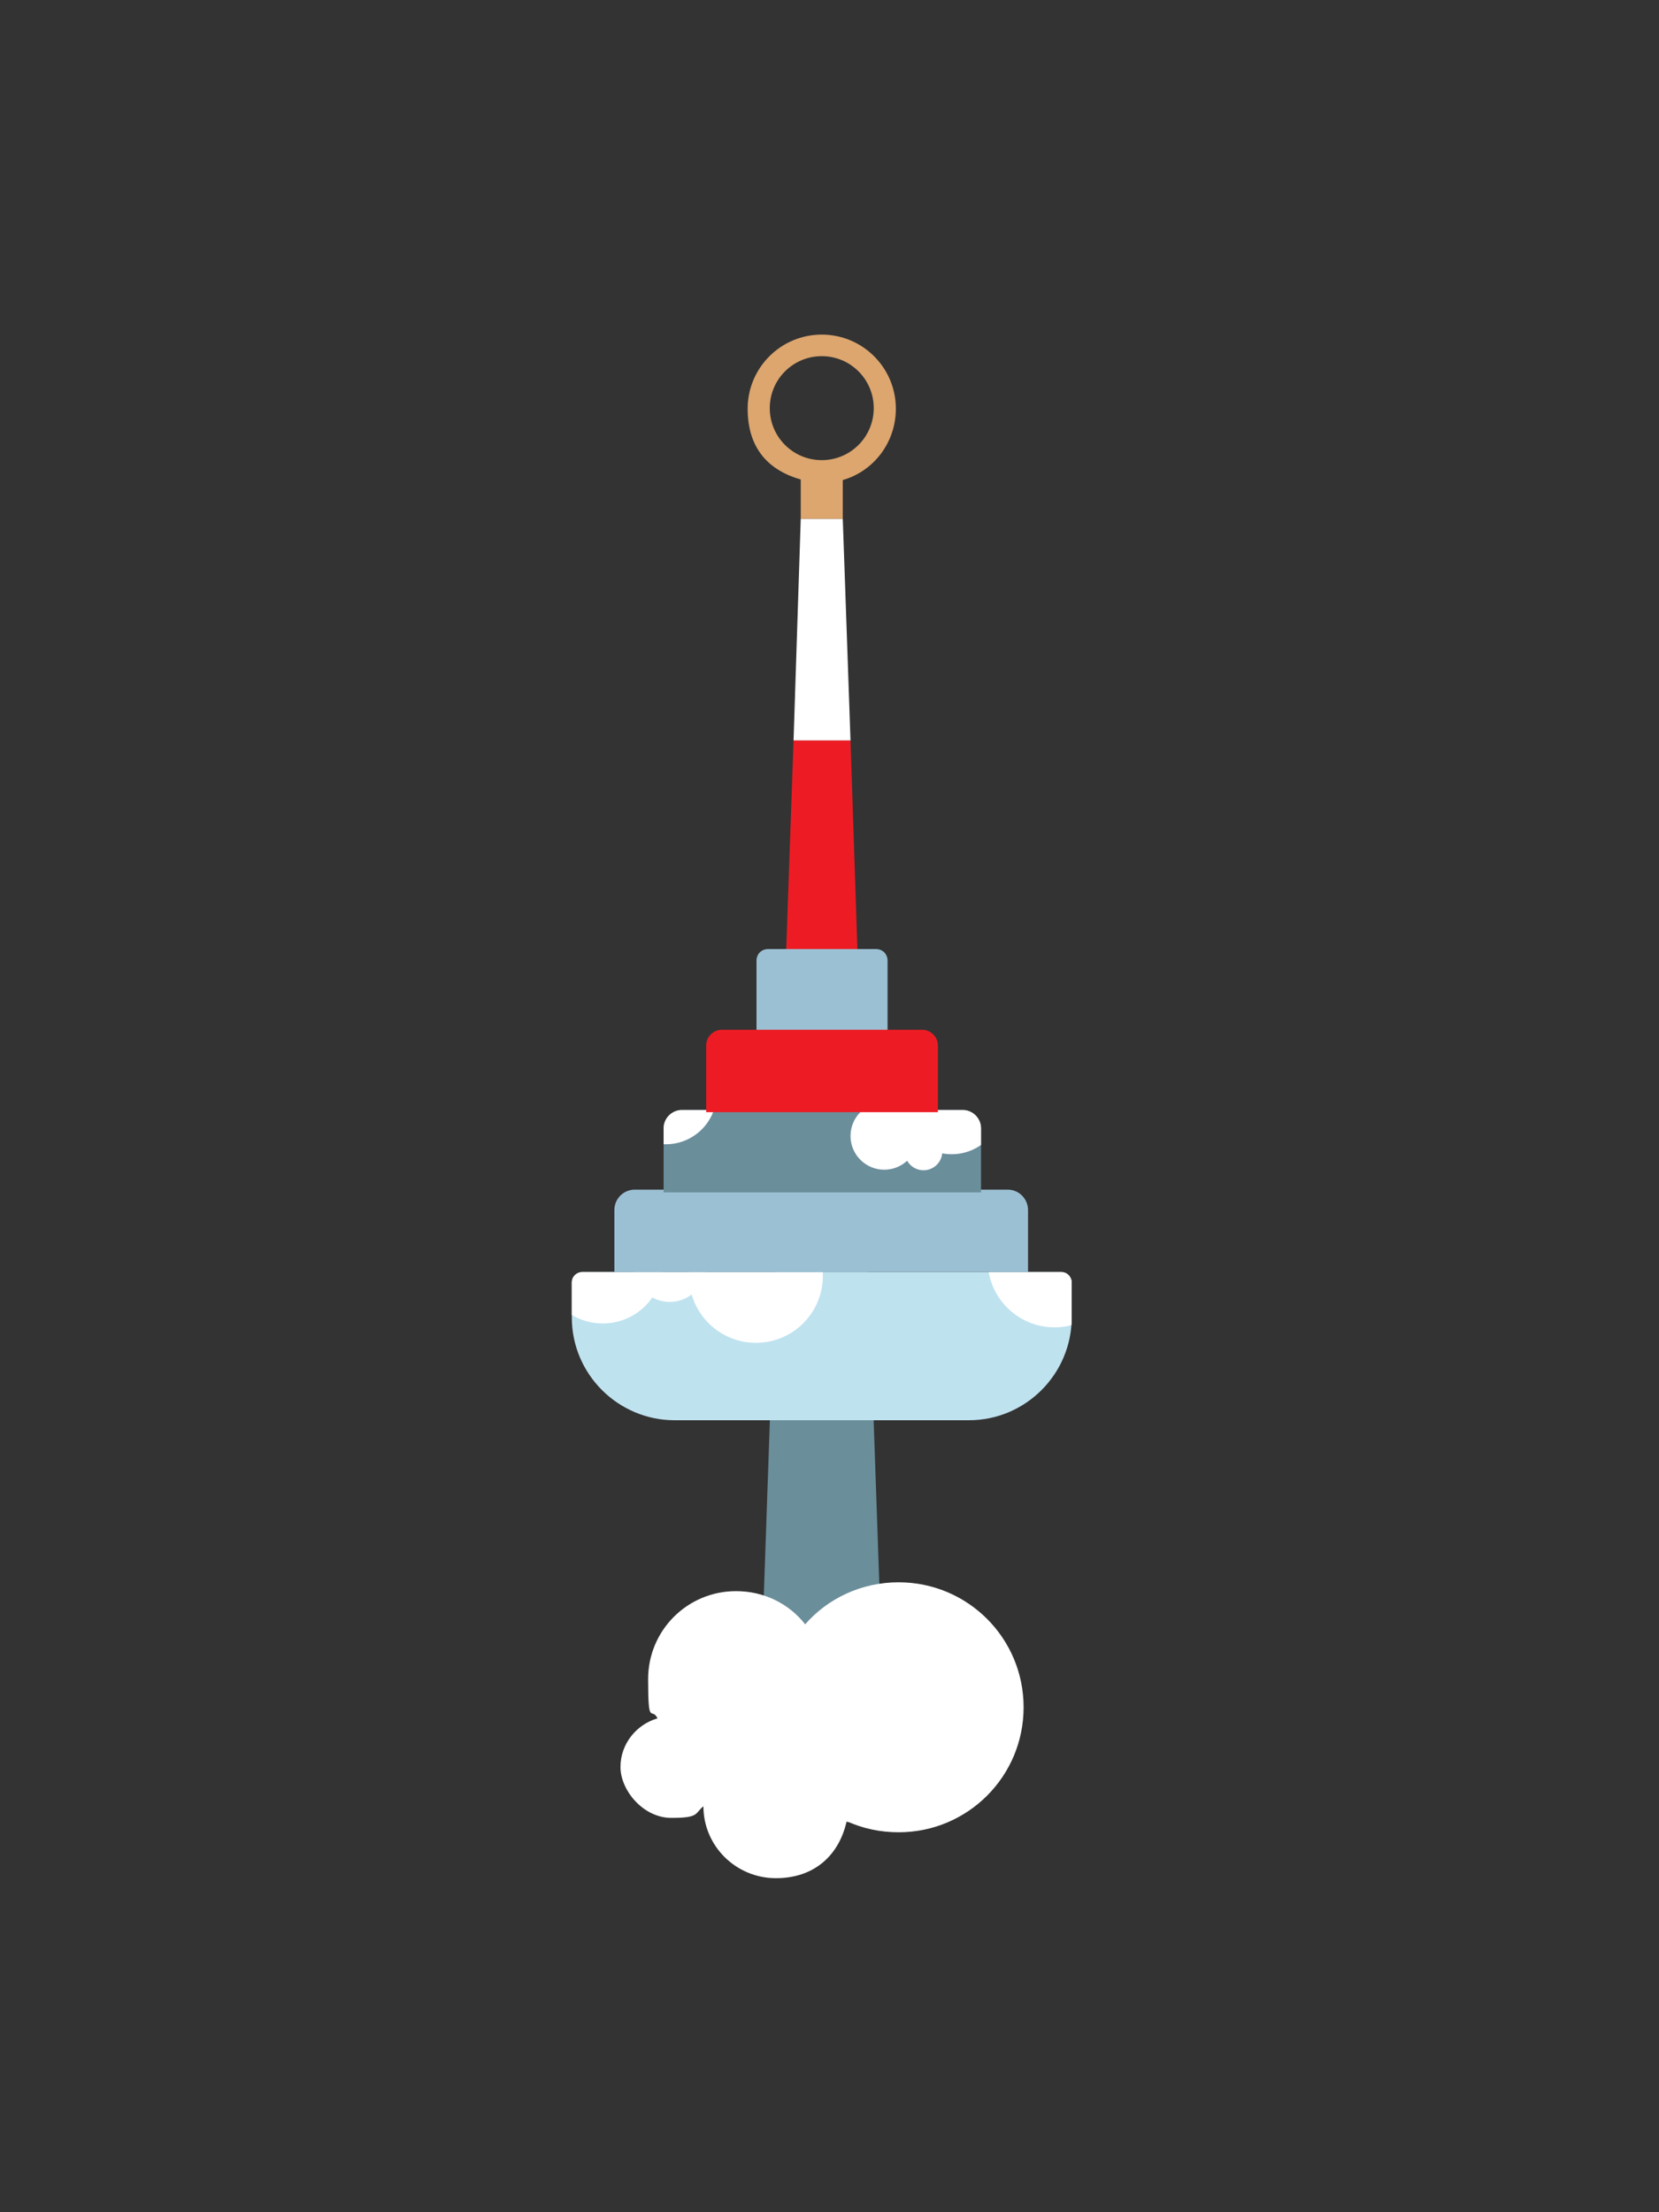 <?xml version="1.0" encoding="UTF-8"?>
<svg xmlns="http://www.w3.org/2000/svg" version="1.1" xmlns:xlink="http://www.w3.org/1999/xlink" viewBox="0 0 300 400">
  <rect x="0" y="0" width="300" height="400" fill="#333333" stroke="none"/>
  <defs>
    <style>
      .cls-1 {
        fill: #6b8e9b;
      }

      .cls-2 {
        fill: #fff;
      }

      .cls-3 {
        clip-path: url(#clippath-1);
      }

      .cls-4 {
        fill: #bfe2ef;
      }

      .cls-5 {
        fill: #dca66e;
      }

      .cls-6 {
        fill: #ed1c24;
      }

      .cls-7 {
        clip-path: url(#clippath);
      }

      .cls-8 {
        fill: #9bc0d3;
      }
    </style>
    <clipPath id="clippath">
      <path class="cls-4" d="M105.4,230h86.5c1.1,0,1.9.9,1.9,1.9v6.3c0,10.2-8.3,18.6-18.6,18.6h-53.2c-10.2,0-18.6-8.3-18.6-18.6v-6.3c0-1.1.9-1.9,1.9-1.9Z"/>
    </clipPath>
    <clipPath id="clippath-1">
      <path class="cls-1" d="M123.2,200.7h50.9c1.8,0,3.3,1.5,3.3,3.3v11.6h-57.4v-11.6c0-1.8,1.5-3.3,3.3-3.3Z"/>
    </clipPath>
  </defs>
  <!-- Generator: Adobe Illustrator 28.7.1, SVG Export Plug-In . SVG Version: 1.2.0 Build 142)  -->
  <g>
    <g id="Layer_1">
      <g>
        <g>
          <polygon class="cls-2" points="153.8 133.9 143.5 133.9 144.8 93.8 152.4 93.8 153.8 133.9"/>
          <polygon class="cls-6" points="155.3 179.4 141.9 179.4 143.5 133.9 153.8 133.9 155.3 179.4"/>
          <polygon class="cls-1" points="160.5 329.5 136.7 329.5 141.9 179.4 155.3 179.4 160.5 329.5"/>
          <g>
            <path class="cls-4" d="M105.4,230h86.5c1.1,0,1.9.9,1.9,1.9v6.3c0,10.2-8.3,18.6-18.6,18.6h-53.2c-10.2,0-18.6-8.3-18.6-18.6v-6.3c0-1.1.9-1.9,1.9-1.9Z"/>
            <g class="cls-7">
              <circle class="cls-2" cx="109" cy="228.4" r="10.9"/>
              <circle class="cls-2" cx="121.1" cy="228.8" r="6.6"/>
              <circle class="cls-2" cx="136.7" cy="230.7" r="12.1"/>
              <circle class="cls-2" cx="190.7" cy="227.9" r="12.1"/>
            </g>
          </g>
          <path class="cls-8" d="M114.9,215.1h67.3c2.1,0,3.7,1.7,3.7,3.7v11.2h-74.8v-11.2c0-2.1,1.7-3.7,3.7-3.7Z"/>
          <g>
            <path class="cls-1" d="M123.2,200.7h50.9c1.8,0,3.3,1.5,3.3,3.3v11.6h-57.4v-11.6c0-1.8,1.5-3.3,3.3-3.3Z"/>
            <g class="cls-3">
              <circle class="cls-2" cx="120.4" cy="197.7" r="9.2"/>
              <circle class="cls-2" cx="172.1" cy="199.5" r="9.2"/>
              <circle class="cls-2" cx="159.9" cy="205.4" r="6.1"/>
              <circle class="cls-2" cx="167" cy="208.2" r="3.4"/>
            </g>
          </g>
          <path class="cls-8" d="M138.9,171.6h19.5c1.2,0,2.1.9,2.1,2.1v12.8h-23.7v-12.8c0-1.2.9-2.1,2.1-2.1Z"/>
          <path class="cls-6" d="M130.5,186.2h36.3c1.5,0,2.8,1.3,2.8,2.8v12.1h-41.9v-12.1c0-1.5,1.3-2.8,2.8-2.8Z"/>
          <path class="cls-2" d="M162.5,286.1c-6.7,0-12.8,2.9-16.9,7.6-2.9-3.7-7.4-6-12.5-6-8.8,0-15.9,7.1-15.9,15.9s.6,4.9,1.7,7.1c-3.8,1.1-6.7,4.6-6.7,8.8s4.1,9.2,9.2,9.2,4.2-.8,5.8-2.1c0,7.2,5.9,13,13.1,13s11.5-4.4,12.8-10.3c2.9,1.3,6,2,9.4,2,12.5,0,22.6-10.1,22.6-22.6s-10.1-22.6-22.6-22.6Z"/>
        </g>
        <path class="cls-5" d="M162,73.9c0-7.4-6-13.4-13.4-13.4s-13.4,6-13.4,13.4,4,11.2,9.6,12.8v7.1h7.6v-7c5.6-1.6,9.6-6.8,9.6-12.9ZM148.6,83.2c-5.2,0-9.4-4.2-9.4-9.4s4.2-9.4,9.4-9.4,9.4,4.2,9.4,9.4-4.2,9.4-9.4,9.4Z"/>
      </g>
    </g>
  </g>
</svg>